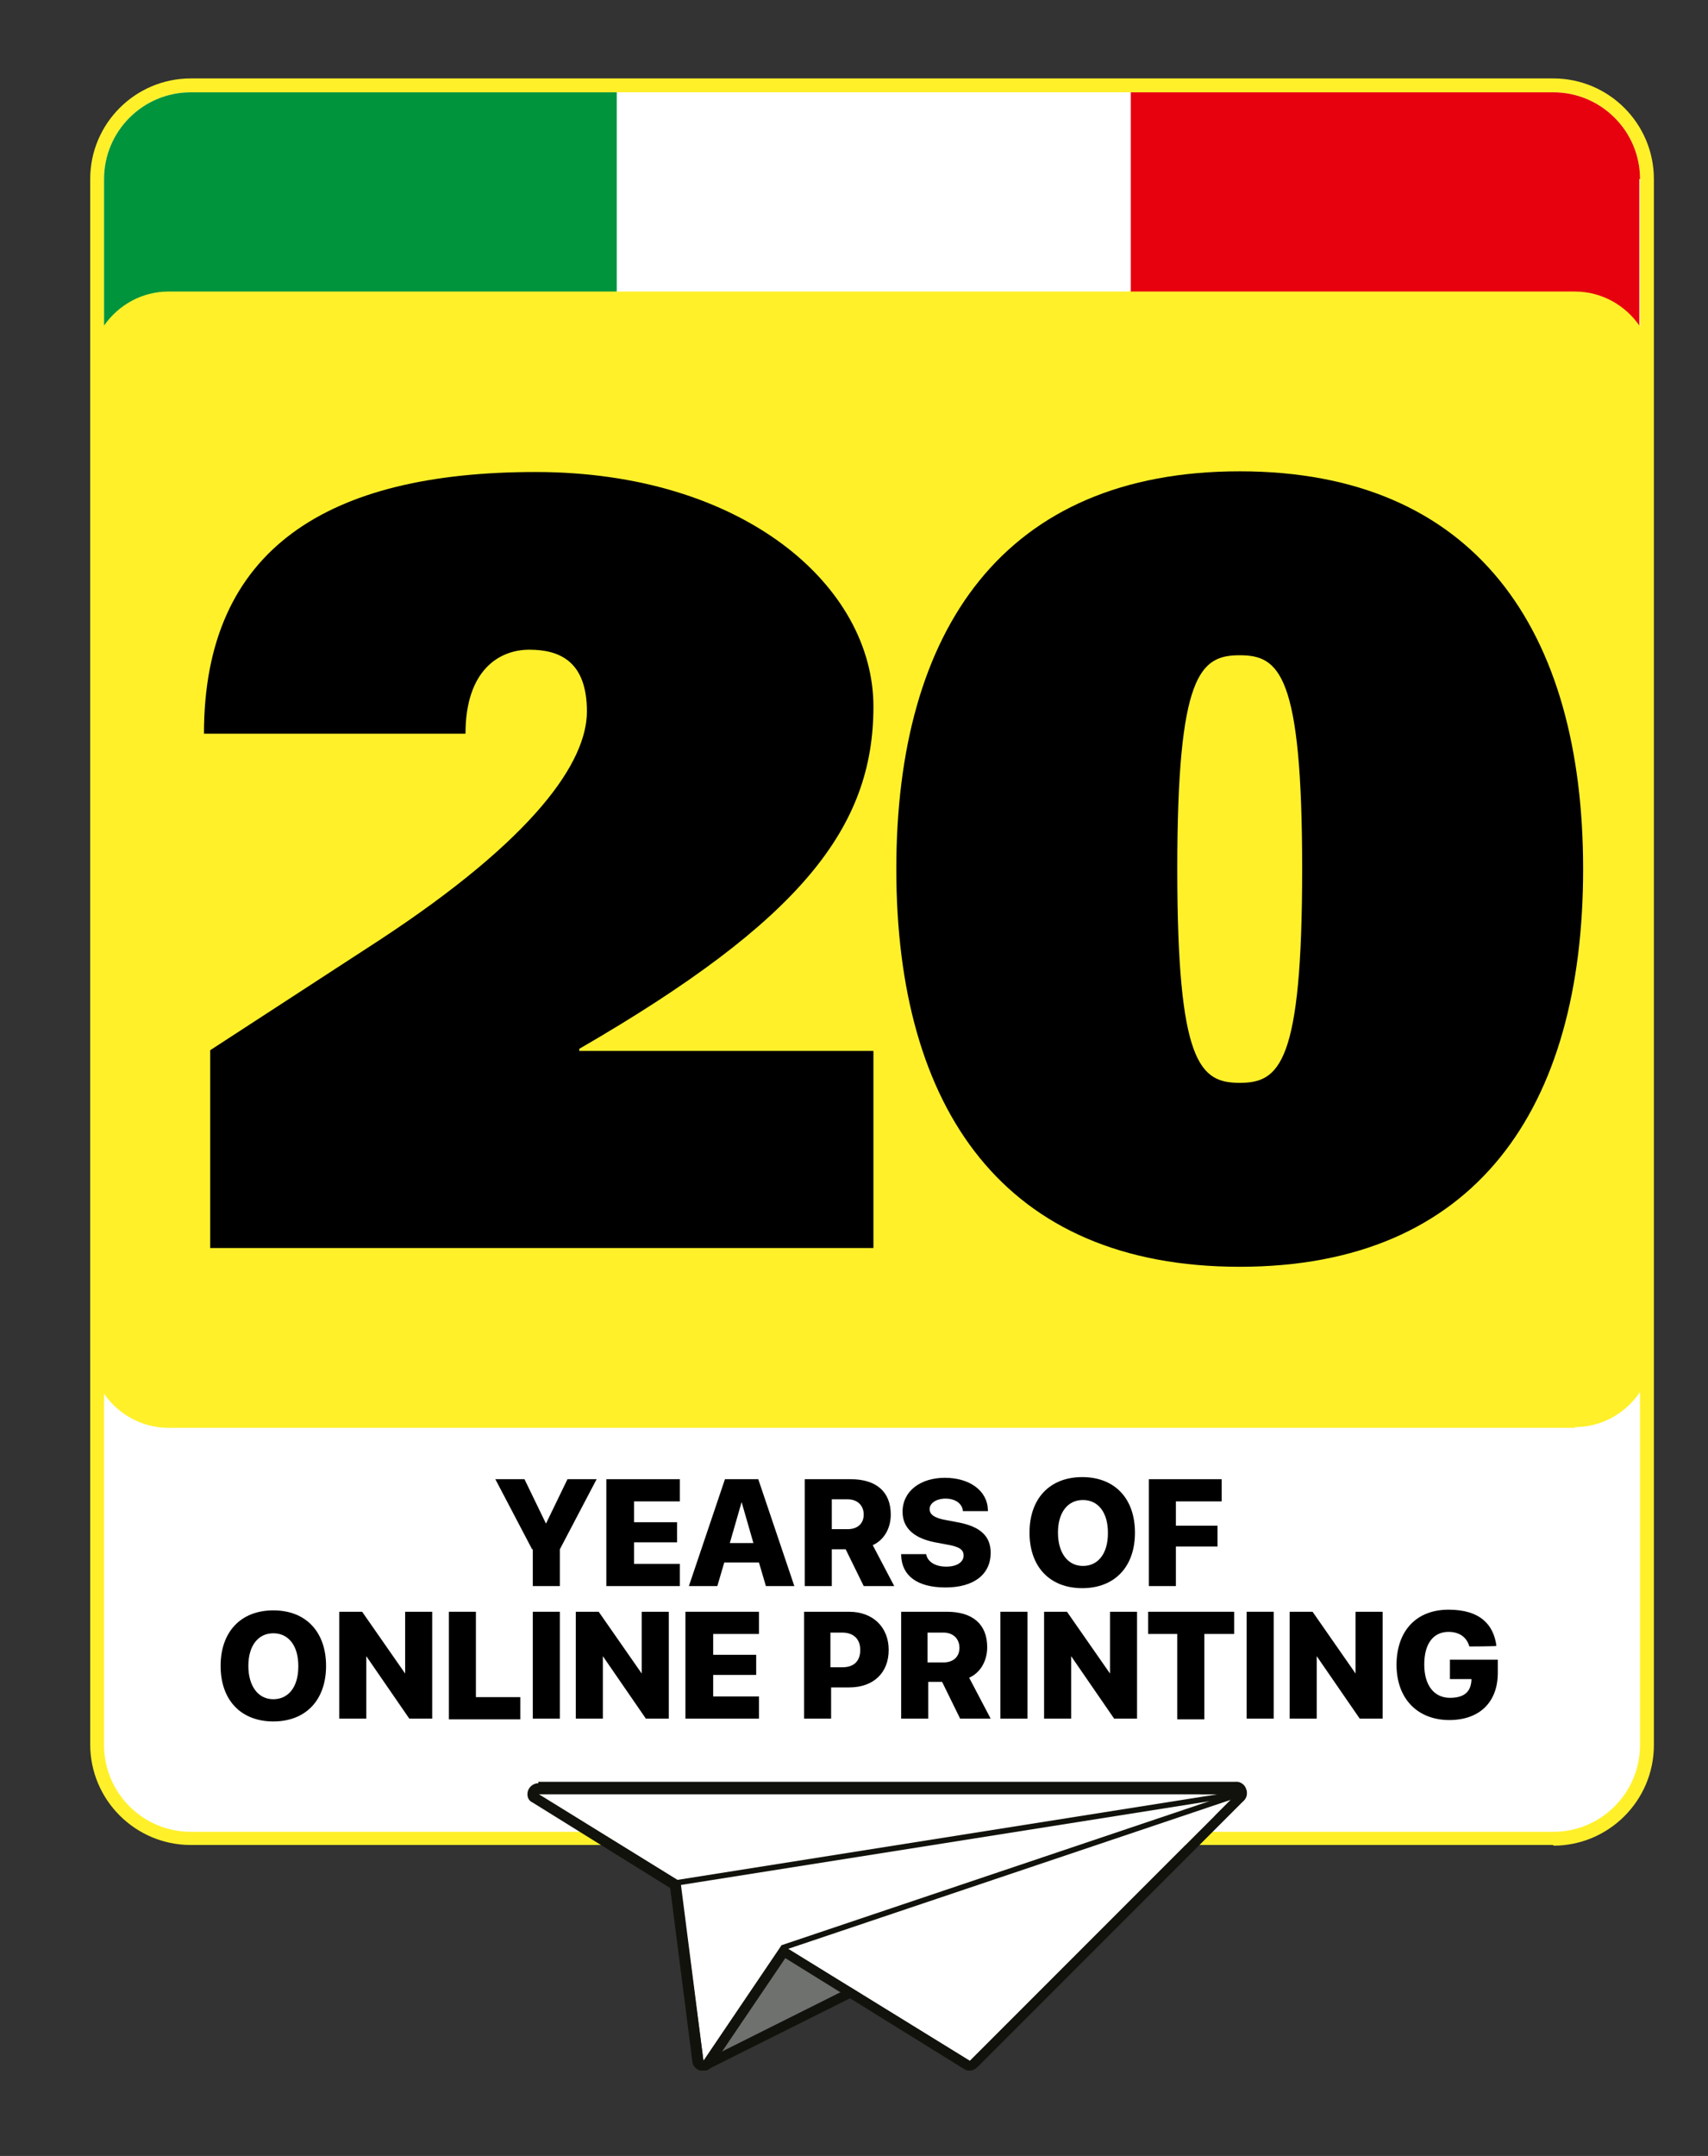 <?xml version="1.0" encoding="UTF-8"?><svg id="uuid-539aeffd-7dbe-4953-a9c9-0928b672ee21" xmlns="http://www.w3.org/2000/svg" xmlns:xlink="http://www.w3.org/1999/xlink" viewBox="0 0 246.2 310.6"><rect x="0" y="0" width="246.2" height="310.6" fill="#333333" stroke="none"/><defs><style>.uuid-19d69afb-3eed-47e9-a360-ff7d0fb5177c{fill:none;}.uuid-90e2958f-3ee9-4737-ab4e-086fdbe22b04{fill:#fff02a;}.uuid-a5a88e92-67c9-4746-936d-7ef70b127f04{fill:#12120d;}.uuid-09652168-4436-41fd-b965-3875a7247688{fill:#00943d;}.uuid-8a786ce3-f90d-4373-8c51-1f4c5ddab2b2{fill:#fff;}.uuid-6fd18703-feac-46d9-a0b0-7004b59590e3{clip-path:url(#uuid-994c14d5-8913-4468-af13-b750c589a091);}.uuid-de946717-f4cf-454f-9253-fcf73882124e{fill:#e7000e;}.uuid-7d125f7a-c079-4f5e-b32e-0b37a31e1dad{fill:#6f716f;}</style><clipPath id="uuid-994c14d5-8913-4468-af13-b750c589a091"><path class="uuid-19d69afb-3eed-47e9-a360-ff7d0fb5177c" d="M236.3,25.8v21.1c-2-2.9-5.4-4.9-9.3-4.9H24.3c-3.8,0-7.2,1.9-9.3,4.9v-21.1c0-6.9,5.6-12.5,12.5-12.5h196.4c6.9,0,12.5,5.6,12.5,12.5Z"/></clipPath></defs><rect class="uuid-8a786ce3-f90d-4373-8c51-1f4c5ddab2b2" x="14" y="12.3" width="223.3" height="252.5" rx="13.5" ry="13.5"/><path class="uuid-90e2958f-3ee9-4737-ab4e-086fdbe22b04" d="M223.9,265.8H27.5c-8,0-14.5-6.5-14.5-14.5V25.8c0-8,6.5-14.5,14.5-14.5h196.4c8,0,14.5,6.5,14.5,14.5v225.6c0,8-6.5,14.5-14.5,14.5ZM27.5,13.3c-6.9,0-12.5,5.6-12.5,12.5v225.6c0,6.9,5.6,12.5,12.5,12.5h196.4c6.9,0,12.5-5.6,12.5-12.5V25.8c0-6.9-5.6-12.5-12.5-12.5H27.5Z"/><path d="M76.7,223.2l-5.3-10.1h4.2l3.1,6.4h0l3.1-6.4h4.2l-5.3,10.1v5.3h-3.9v-5.3Z"/><path d="M87.4,213.1h10.6v3.2h-6.6v3h6.2v2.9h-6.2v3.1h6.6v3.2h-10.6v-15.4Z"/><path d="M104.5,213.1h4.8l5.2,15.4h-4.1l-1-3.4h-5l-1,3.4h-4.1l5.2-15.4ZM105.2,222.3h3.4l-1.7-5.9h0l-1.7,5.9Z"/><path d="M115.9,213.1h6.7c3.7,0,5.8,1.8,5.8,5.1h0c0,2-1,3.7-2.6,4.4l3.1,5.9h-4.4l-2.6-5.3h-2v5.3h-3.9v-15.4ZM122.2,220.3c1.4,0,2.3-.8,2.3-2.1h0c0-1.3-.9-2.2-2.3-2.2h-2.3v4.3h2.3Z"/><path d="M129.9,224.1v-.2s3.6,0,3.6,0h0c.2,1.1,1.3,1.8,2.9,1.8s2.5-.7,2.5-1.6h0c0-.9-.7-1.3-2.5-1.6l-1.6-.3c-3.1-.6-4.7-2.1-4.7-4.4h0c0-3,2.6-4.9,6.1-4.9s6.1,1.8,6.2,4.6v.2s-3.6,0-3.6,0h0c-.1-1.1-1.1-1.8-2.5-1.8s-2.3.7-2.3,1.5h0c0,.8.7,1.3,2.4,1.6l1.6.3c3.3.6,4.8,2,4.8,4.4h0c0,3.1-2.4,5-6.5,5s-6.3-1.7-6.4-4.6Z"/><path d="M148.4,220.8h0c0-4.9,2.9-8,7.6-8s7.6,3.1,7.6,8h0c0,4.9-2.9,8-7.6,8s-7.6-3.1-7.6-8ZM159.7,220.8h0c0-2.9-1.4-4.7-3.6-4.7s-3.6,1.8-3.6,4.7h0c0,2.9,1.4,4.8,3.6,4.8s3.6-1.8,3.6-4.7Z"/><path d="M165.6,213.1h10.5v3.2h-6.6v3.5h6v3h-6v5.7h-3.9v-15.4Z"/><path d="M31.8,240h0c0-4.9,2.9-8,7.6-8s7.6,3.1,7.6,8h0c0,4.9-2.9,8-7.6,8s-7.6-3.1-7.6-8ZM43,240h0c0-2.9-1.4-4.7-3.6-4.7s-3.6,1.8-3.6,4.7h0c0,2.9,1.4,4.8,3.6,4.8s3.6-1.8,3.6-4.7Z"/><path d="M48.9,232.2h3.3l6.2,8.9h0v-8.9h3.9v15.4h-3.3l-6.2-9h0v9h-3.9v-15.4Z"/><path d="M64.7,232.2h3.9v12.3h6.4v3.2h-10.3v-15.4Z"/><path d="M76.8,232.2h3.9v15.4h-3.9v-15.4Z"/><path d="M83,232.2h3.3l6.2,8.9h0v-8.9h3.9v15.4h-3.3l-6.2-9h0v9h-3.9v-15.4Z"/><path d="M98.8,232.2h10.6v3.2h-6.6v3h6.2v2.9h-6.2v3.1h6.6v3.2h-10.6v-15.4Z"/><path d="M115.8,232.2h6.6c3.4,0,5.7,2.2,5.7,5.5h0c0,3.3-2.2,5.4-5.7,5.4h-2.6v4.5h-3.9v-15.4ZM119.7,235.3v4.9h1.7c1.7,0,2.6-.9,2.6-2.5h0c0-1.6-1-2.5-2.6-2.5h-1.7Z"/><path d="M129.8,232.2h6.7c3.7,0,5.8,1.8,5.8,5.1h0c0,2-1,3.7-2.6,4.4l3.1,5.9h-4.4l-2.6-5.3h-2v5.3h-3.9v-15.4ZM136,239.5c1.4,0,2.3-.8,2.3-2.1h0c0-1.3-.9-2.2-2.3-2.2h-2.3v4.3h2.3Z"/><path d="M144.2,232.2h3.9v15.4h-3.9v-15.4Z"/><path d="M150.5,232.2h3.3l6.2,8.9h0v-8.9h3.9v15.4h-3.3l-6.2-9h0v9h-3.9v-15.4Z"/><path d="M169.8,235.4h-4.3v-3.2h12.4v3.2h-4.3v12.3h-3.9v-12.3Z"/><path d="M179.7,232.2h3.9v15.4h-3.9v-15.4Z"/><path d="M185.9,232.2h3.3l6.2,8.9h0v-8.9h3.9v15.4h-3.3l-6.2-9h0v9h-3.9v-15.4Z"/><path d="M201.3,239.9h0c0-5,2.9-8,7.5-8s6.5,2.2,6.9,5.2h0c0,.1-3.9.1-3.9.1h0c-.4-1.4-1.5-2.1-3-2.1-2.2,0-3.5,1.7-3.5,4.7h0c0,3.1,1.5,4.8,3.7,4.8s3-1,3.1-2.5v-.2s-3.1,0-3.1,0v-2.8h6.9v1.9c0,4.2-2.6,6.8-7,6.8s-7.6-2.9-7.6-8Z"/><rect class="uuid-90e2958f-3ee9-4737-ab4e-086fdbe22b04" x="14" y="43" width="223.3" height="161.7" rx="10.3" ry="10.3"/><path class="uuid-90e2958f-3ee9-4737-ab4e-086fdbe22b04" d="M227.1,205.7H24.3c-6.2,0-11.3-5.1-11.3-11.3V53.2c0-6.2,5.1-11.3,11.3-11.3h202.7c6.2,0,11.3,5.1,11.3,11.3v141.1c0,6.2-5.1,11.3-11.3,11.3ZM24.3,44c-5.1,0-9.3,4.2-9.3,9.3v141.1c0,5.1,4.2,9.3,9.3,9.3h202.7c5.1,0,9.3-4.2,9.3-9.3V53.2c0-5.1-4.2-9.3-9.3-9.3H24.3Z"/><path d="M30.3,151.3l24.3-15.8c22.6-14.8,30-25.8,30-33s-3.9-8.9-8.3-8.9-9.2,3-9.2,12.1H29.4c0-26.7,17.9-37.7,47.8-37.7s48.7,16.4,48.7,33.8-10.4,30.8-42.4,49.3v.3h42.4v28.4H30.3v-28.4Z"/><path d="M178.7,67.9c33.9,0,49.5,22.8,49.5,57.3s-15.5,57.3-49.5,57.3-49.5-22.8-49.5-57.3,15.5-57.3,49.5-57.3ZM178.7,156c5.7,0,9-2.7,9-30.8s-3.3-30.8-9-30.8-9,2.7-9,30.8,3.3,30.8,9,30.8Z"/><g id="uuid-2175b868-caab-4188-9a27-f062a5e3dc8e"><polygon class="uuid-7d125f7a-c079-4f5e-b32e-0b37a31e1dad" points="101.4 296.9 112.7 280.2 178.2 258.5 101.4 296.9"/><path class="uuid-a5a88e92-67c9-4746-936d-7ef70b127f04" d="M178.2,258.5l-76.8,38.4,11.3-16.7,65.5-21.7ZM178.2,256.9c-.2,0-.3,0-.5,0l-65.5,21.7c-.3.1-.6.3-.8.6l-11.3,16.7c-.4.6-.3,1.4.1,1.9.3.3.7.5,1.2.5s.5,0,.7-.2l76.8-38.4c.7-.4,1-1.2.7-2-.2-.6-.8-1-1.4-1"/><polygon class="uuid-8a786ce3-f90d-4373-8c51-1f4c5ddab2b2" points="77.6 258.5 98 271.1 101.4 296.9 112.7 280.2 139.8 296.9 178.2 258.5 77.6 258.5"/><path class="uuid-a5a88e92-67c9-4746-936d-7ef70b127f04" d="M77.6,258.5h100.6l-38.4,38.4-27.1-16.7-11.3,16.7-3.3-25.8-20.4-12.6ZM77.6,256.9c-.7,0-1.3.5-1.5,1.1-.2.7,0,1.4.7,1.7l19.8,12.3,3.2,25c0,.6.6,1.2,1.2,1.3.1,0,.2,0,.4,0,.5,0,1-.2,1.3-.7l10.5-15.5,25.8,16c.3.2.5.2.8.2.4,0,.8-.2,1.1-.5l38.4-38.4c.4-.4.6-1.1.3-1.7-.2-.6-.8-1-1.4-1h-100.6Z"/><rect class="uuid-a5a88e92-67c9-4746-936d-7ef70b127f04" x="96.8" y="264.5" width="81.9" height=".8" transform="translate(-39.8 24.8) rotate(-9)"/><line class="uuid-a5a88e92-67c9-4746-936d-7ef70b127f04" x1="112.9" y1="280.5" x2="178" y2="258.6"/><rect class="uuid-a5a88e92-67c9-4746-936d-7ef70b127f04" x="111.1" y="269.2" width="68.8" height=".8" transform="translate(-78.4 60.5) rotate(-18.6)"/></g><g class="uuid-6fd18703-feac-46d9-a0b0-7004b59590e3"><rect class="uuid-8a786ce3-f90d-4373-8c51-1f4c5ddab2b2" x="88.6" y=".8" width="74.2" height="47.3"/><rect class="uuid-de946717-f4cf-454f-9253-fcf73882124e" x="163" y=".8" width="74.2" height="47.3"/><rect class="uuid-09652168-4436-41fd-b965-3875a7247688" x="14.7" y=".8" width="74.2" height="47.3"/></g></svg>